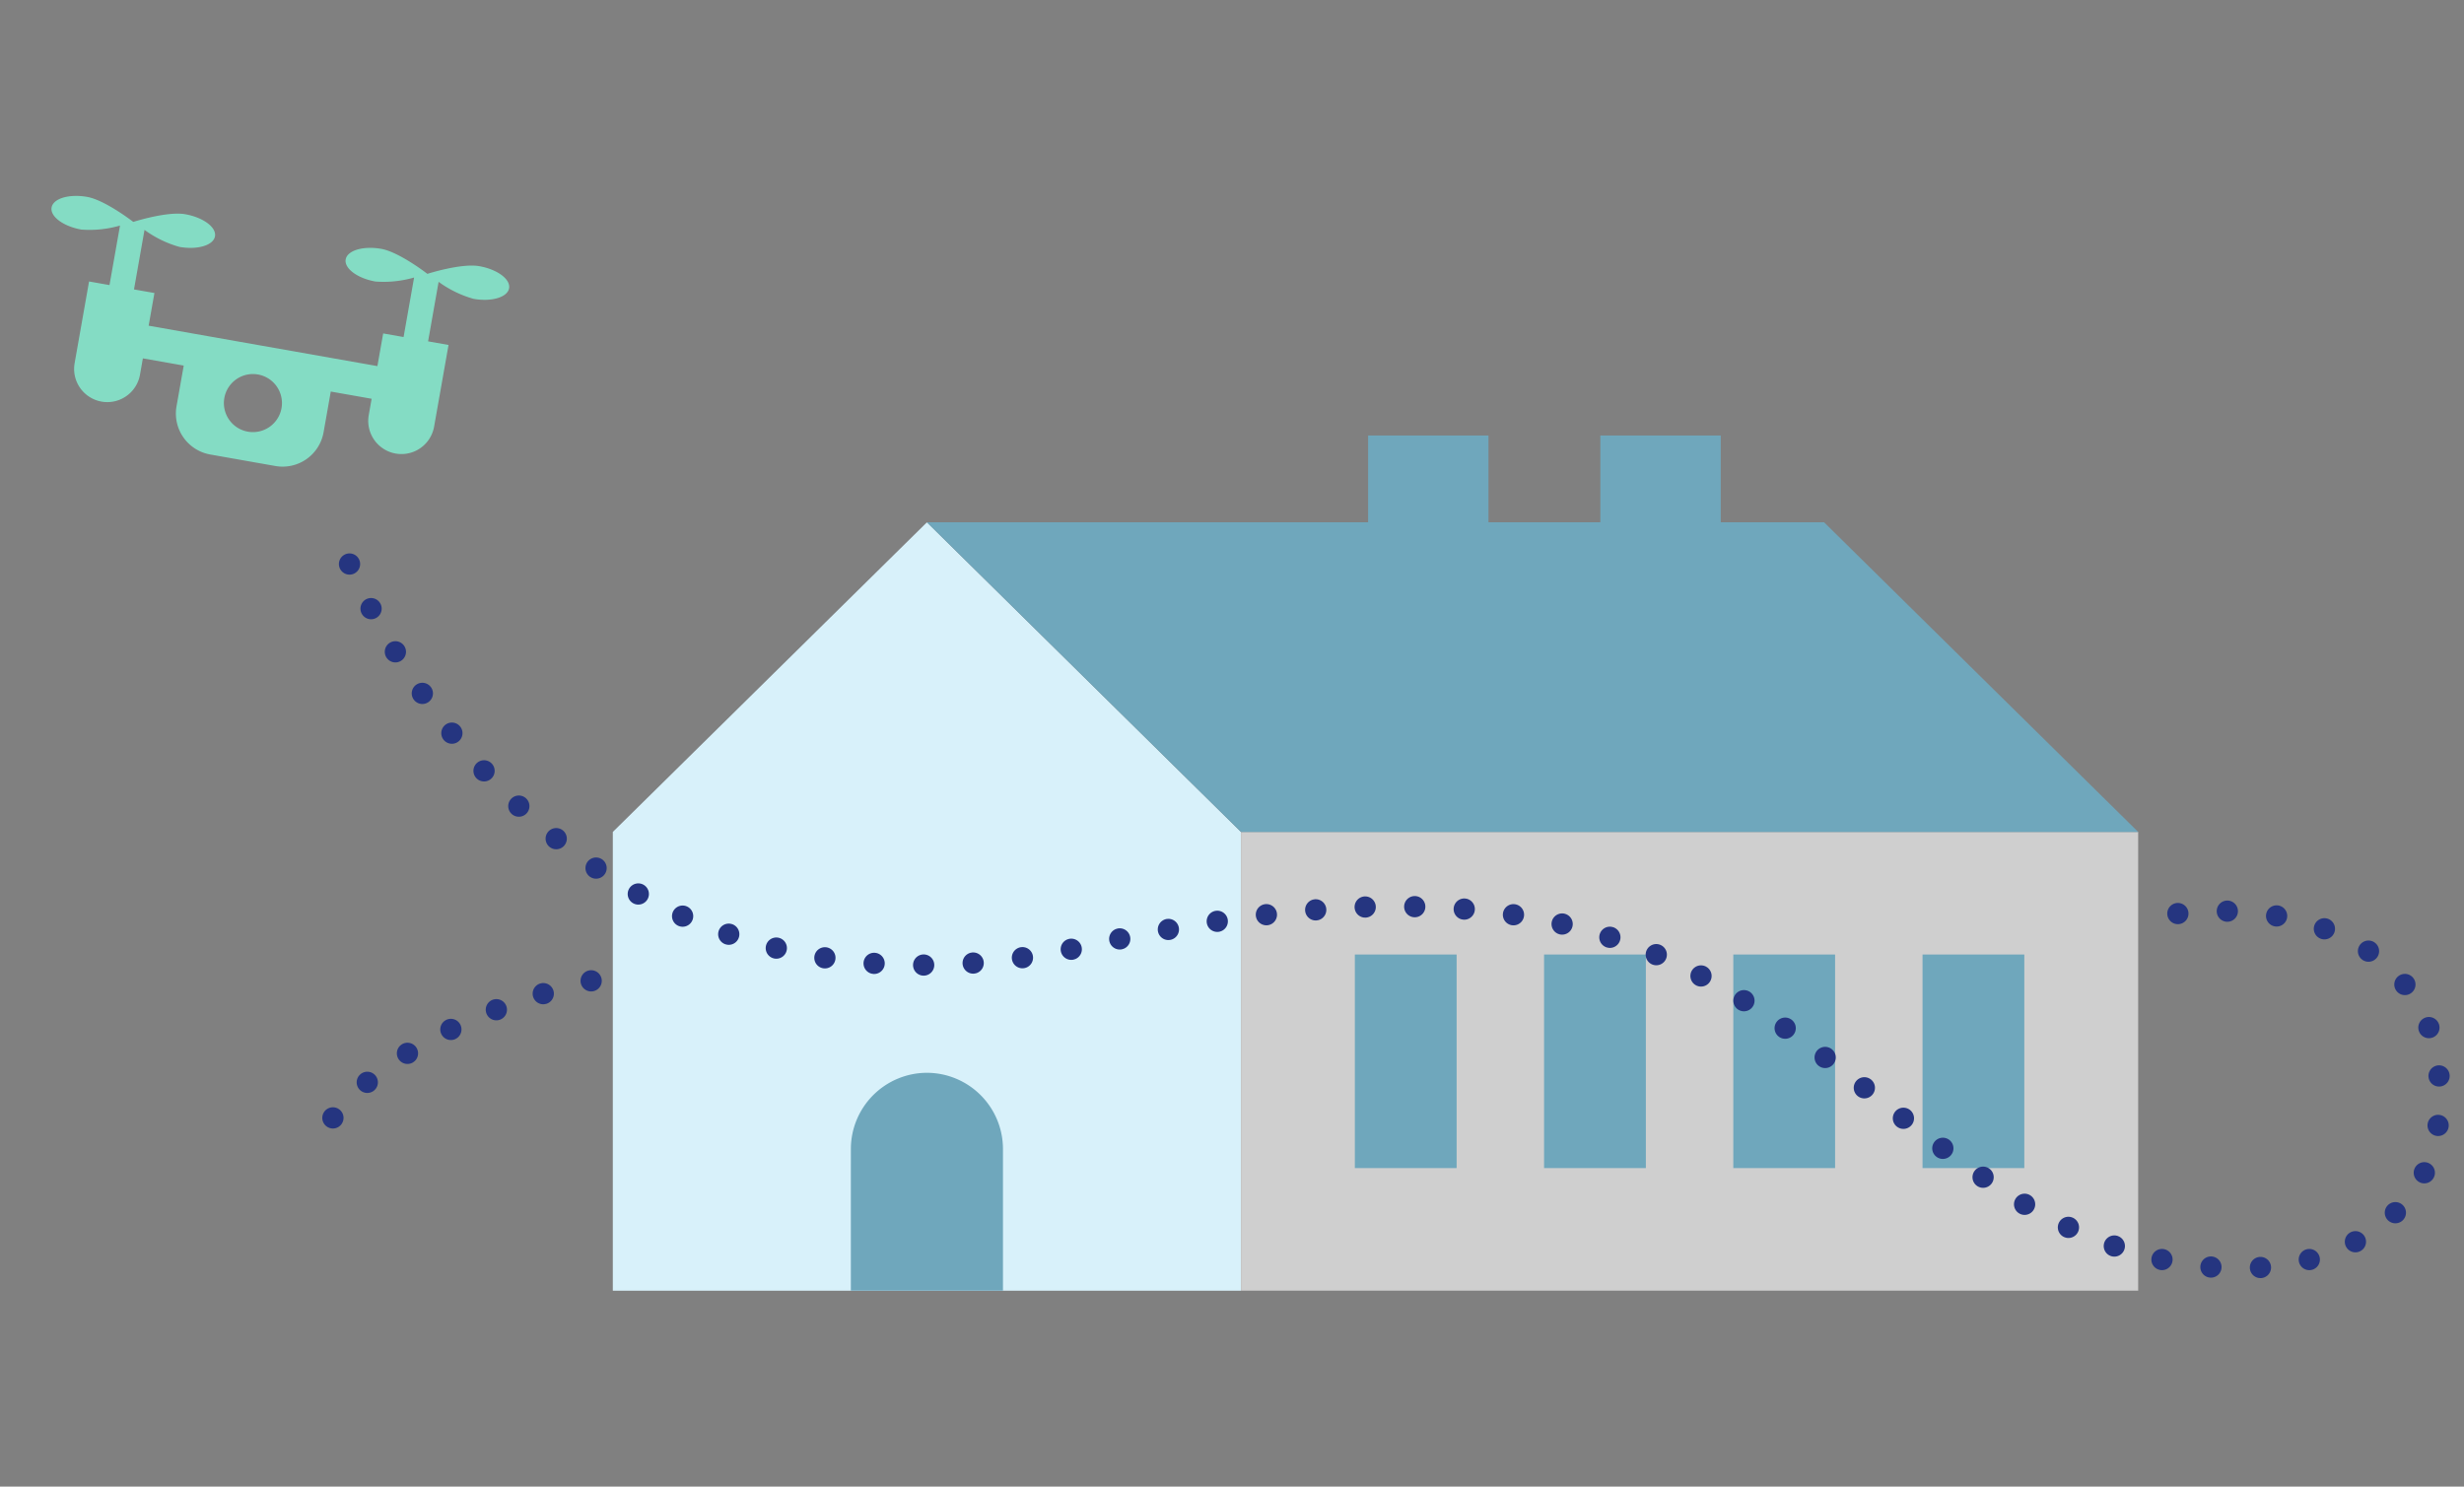 <svg xmlns="http://www.w3.org/2000/svg" width="348" height="210" viewBox="0 0 348 210">
  <rect x="0" y="0" width="348" height="210" fill="#808080" stroke="none"/>
  <g id="グループ_35866" data-name="グループ 35866" transform="translate(-582 -60)">
    <g id="グループ_35785" data-name="グループ 35785" transform="translate(-129.307 -108.682)">
      <g id="グループ_35784" data-name="グループ 35784" transform="translate(827.776 198.162)">
        <rect id="長方形_11552" data-name="長方形 11552" width="230" height="150" transform="translate(0 -0.162)" fill="none"/>
      </g>
      <g id="グループ_35782" data-name="グループ 35782" transform="translate(713.306 195.682)">
        <path id="パス_21909" data-name="パス 21909" d="M60.911,0c-2.588,0-7.028,2.343-7.028,2.343S49.442,0,46.855,0s-4.685,1.049-4.685,2.343,2.1,2.343,4.685,2.343a15.475,15.475,0,0,0,5.271-1.506v8.535H49.2V16.4H16.4V11.714H13.471V3.179a15.475,15.475,0,0,0,5.271,1.506c2.588,0,4.685-1.049,4.685-2.343S21.329,0,18.742,0s-7.028,2.343-7.028,2.343S7.273,0,4.685,0,0,1.049,0,2.343,2.1,4.685,4.685,4.685A15.475,15.475,0,0,0,9.957,3.179v8.535H7.028V23.427a4.685,4.685,0,0,0,9.371,0V21.085h5.857v5.857A5.874,5.874,0,0,0,28.113,32.8h9.371a5.874,5.874,0,0,0,5.857-5.857V21.085H49.2v2.343a4.685,4.685,0,0,0,9.371,0V11.714H55.64V3.179a15.475,15.475,0,0,0,5.271,1.506c2.588,0,4.685-1.049,4.685-2.343S63.5,0,60.911,0M32.8,28.7a4.1,4.1,0,1,1,4.1-4.1,4.1,4.1,0,0,1-4.1,4.1" transform="matrix(0.985, 0.174, -0.174, 0.985, 5.695, 0)" fill="#84dcc4"/>
        <path id="パス_21910" data-name="パス 21910" d="M0,16.486S14.6-1.571,62.292.111s82.626,21.915,82.626,21.915" transform="matrix(0.995, -0.105, 0.105, 0.995, 43.288, 114.508)" fill="none" stroke="#253580" stroke-linecap="round" stroke-width="3" stroke-dasharray="0 7"/>
        <g id="グループ_35780" data-name="グループ 35780" transform="translate(84.552 34.518)">
          <path id="パス_19984" data-name="パス 19984" d="M199.437,75.586v64.8h88.719v-64.8L243.8,31.846Z" transform="translate(-199.437 -19.584)" fill="#d8f1fa"/>
          <rect id="長方形_10470" data-name="長方形 10470" width="126.715" height="64.796" transform="translate(88.718 56.004)" fill="#cfcfcf"/>
          <g id="グループ_34383" data-name="グループ 34383" transform="translate(33.617 0)">
            <g id="グループ_34385" data-name="グループ 34385">
              <path id="パス_19985" data-name="パス 19985" d="M267.64,203.607h0v16.775h21.484V200.347a10.771,10.771,0,0,0-10.741-10.74h0a10.771,10.771,0,0,0-10.74,10.74Z" transform="translate(-267.639 -99.583)" fill="#6fa7bc" fill-rule="evenodd"/>
              <rect id="長方形_10471" data-name="長方形 10471" width="14.376" height="30.167" transform="translate(71.181 73.317)" fill="#6fa7bc"/>
              <rect id="長方形_10472" data-name="長方形 10472" width="14.377" height="30.167" transform="translate(97.907 73.317)" fill="#6fa7bc"/>
              <rect id="長方形_10473" data-name="長方形 10473" width="14.375" height="30.167" transform="translate(124.633 73.317)" fill="#6fa7bc"/>
              <rect id="長方形_10474" data-name="長方形 10474" width="14.375" height="30.167" transform="translate(151.359 73.317)" fill="#6fa7bc"/>
              <path id="パス_19986" data-name="パス 19986" d="M333.792,75.586H460.506L416.147,31.846H289.432Z" transform="translate(-278.69 -19.584)" fill="#6fa7bc" fill-rule="evenodd"/>
              <rect id="長方形_10475" data-name="長方形 10475" width="17.002" height="15.698" transform="translate(105.856)" fill="#6fa7bc"/>
              <rect id="長方形_10476" data-name="長方形 10476" width="17.002" height="15.698" transform="translate(73.055)" fill="#6fa7bc"/>
            </g>
          </g>
        </g>
        <path id="パス_21911" data-name="パス 21911" d="M11295.451,1730.253c15.086-1.886,38.46,3.2,36.916,27.689-.438,21.38-29.431,31.073-59.583,12.775-.175-.112-.567-.363-.962-.619-35.836-23.235-48.871-53.442-130.3-35.3s-106.729-60.025-106.729-60.025" transform="translate(-10989.862 -1628.205)" fill="none" stroke="#253580" stroke-linecap="round" stroke-width="3" stroke-dasharray="0 7"/>
      </g>
    </g>
    <rect id="長方形_11926" data-name="長方形 11926" width="348" height="210" transform="translate(582 60)" fill="none"/>
  </g>
</svg>
